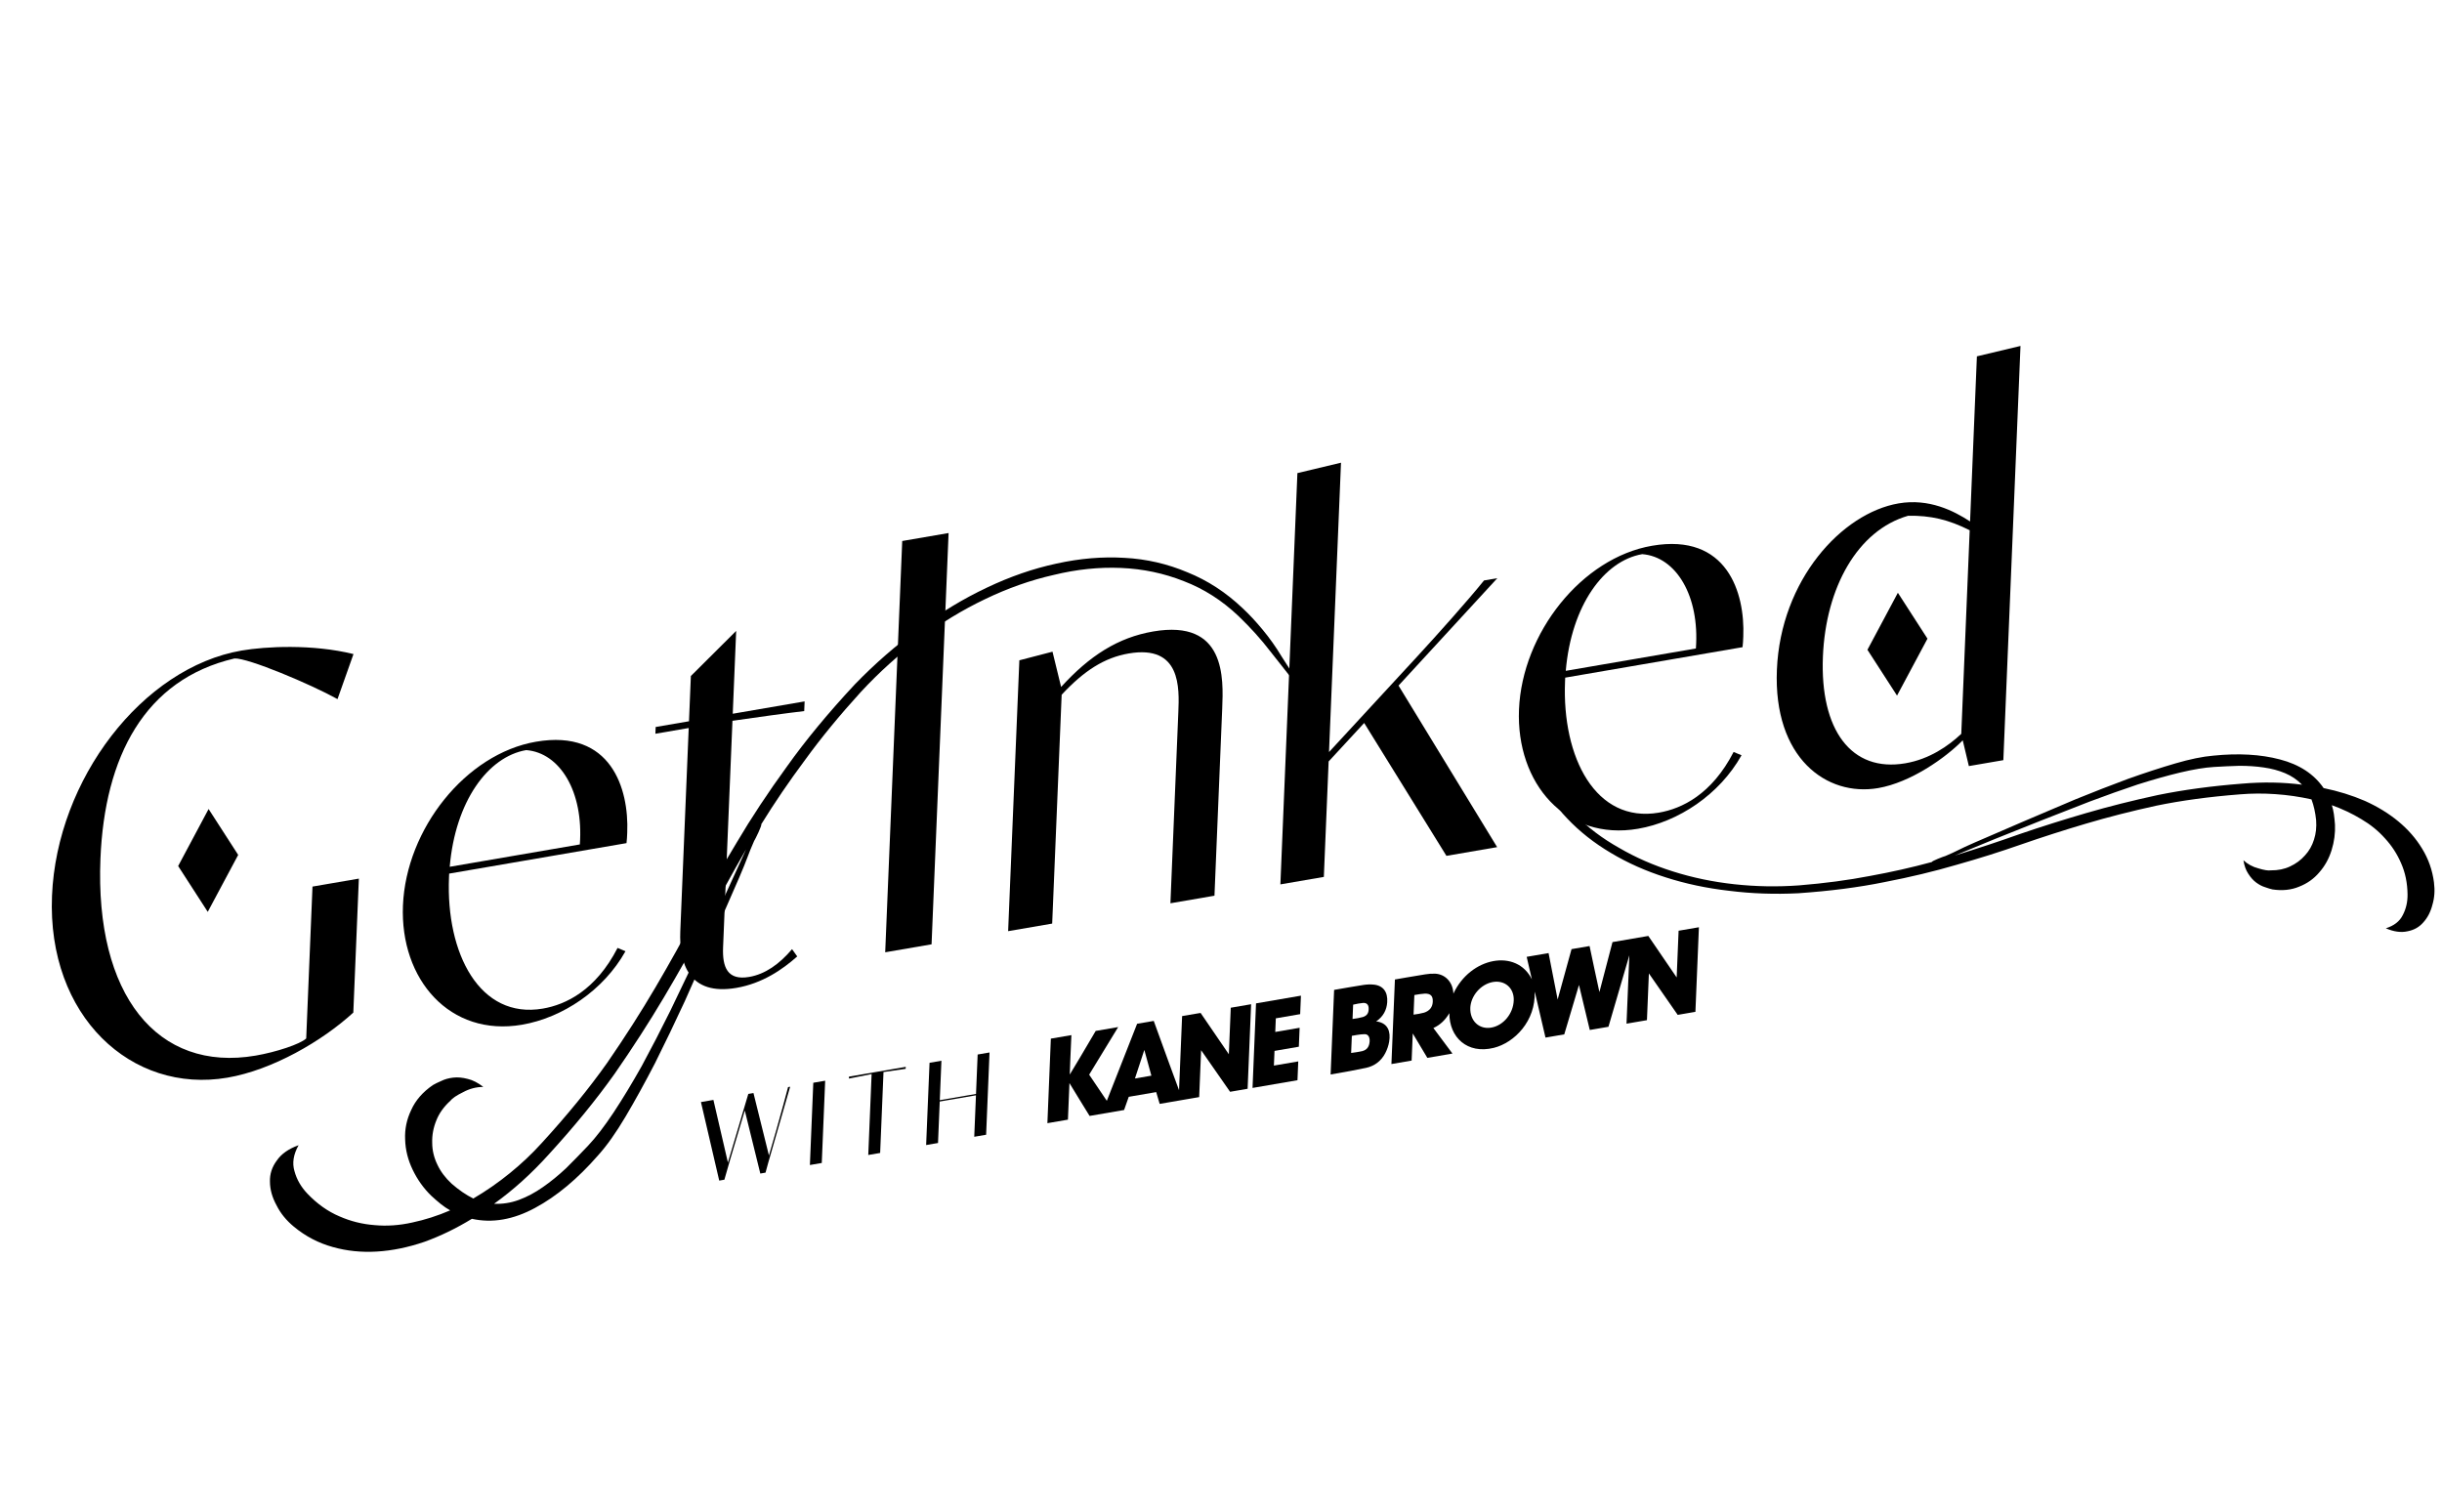 <svg width="344" height="213" viewBox="0 0 344 213" fill="none" xmlns="http://www.w3.org/2000/svg">
<path fill-rule="evenodd" clip-rule="evenodd" d="M275.855 119.761C275.323 120.022 274.847 120.255 274.053 120.59C273.827 120.641 272.118 121.293 272.129 121.44C269.357 122.196 266.447 122.852 263.398 123.405C260.352 123.995 257.032 124.436 253.438 124.728C250.366 124.952 247.322 124.898 244.308 124.567C241.294 124.236 238.425 123.639 235.701 122.776C232.945 121.914 230.4 120.801 228.068 119.436C225.705 118.11 223.637 116.545 221.864 114.742C220.092 112.938 218.682 110.929 217.635 108.714C216.556 106.501 215.939 104.094 215.785 101.494C215.681 99.589 215.714 97.767 215.885 96.029C216.092 93.413 216.307 91.906 216.492 91.087C216.465 91.056 216.438 91.021 216.408 90.98C215.936 92.185 215.582 93.42 215.344 94.684C215.074 95.95 214.902 97.21 214.828 98.465C214.754 99.719 214.752 100.84 214.823 101.828C214.98 104.465 215.583 106.909 216.632 109.161C217.652 111.451 219.031 113.499 220.771 115.304C222.514 117.146 224.569 118.767 226.937 120.167C229.273 121.568 231.853 122.716 234.677 123.61C237.469 124.506 240.439 125.134 243.586 125.493C246.736 125.89 249.981 126.004 253.321 125.838C257.801 125.528 261.838 125.007 265.432 124.273C269.062 123.574 272.454 122.761 275.608 121.834C278.764 120.944 281.8 119.987 284.717 118.964C287.666 117.939 290.701 116.964 293.822 116.039C296.943 115.113 300.25 114.269 303.744 113.505C307.273 112.775 311.211 112.241 315.557 111.903C317.19 111.767 318.849 111.758 320.533 111.876C322.25 111.992 323.944 112.238 325.614 112.614C325.939 113.476 326.157 114.456 326.269 115.551C326.34 116.54 326.241 117.446 325.972 118.271C325.705 119.133 325.282 119.875 324.703 120.499C324.126 121.159 323.424 121.679 322.597 122.06C321.803 122.44 320.896 122.623 319.876 122.612C319.519 122.67 318.937 122.577 318.131 122.332C317.327 122.124 316.627 121.744 316.028 121.192C316.149 121.957 316.375 122.586 316.706 123.081C317.04 123.612 317.415 124.03 317.832 124.335C318.248 124.641 318.658 124.855 319.061 124.977C319.499 125.134 319.852 125.241 320.119 125.299C321.514 125.508 322.77 125.376 323.886 124.904C325.005 124.468 325.943 123.805 326.7 122.913C327.49 122.02 328.072 120.973 328.446 119.774C328.819 118.576 328.979 117.371 328.925 116.162C328.888 115.649 328.836 115.156 328.769 114.682C328.705 114.245 328.609 113.828 328.482 113.432C329.966 113.966 331.344 114.618 332.615 115.386C333.919 116.152 335.036 117.058 335.965 118.104C336.928 119.148 337.685 120.315 338.238 121.604C338.826 122.928 339.129 124.398 339.147 126.015C339.158 127.08 338.932 128.049 338.469 128.923C338.039 129.794 337.246 130.412 336.089 130.777C337.208 131.26 338.22 131.401 339.126 131.199C340.034 131.033 340.776 130.62 341.353 129.96C341.963 129.298 342.396 128.463 342.652 127.455C342.943 126.482 343.015 125.43 342.868 124.299C342.646 122.585 342.089 121.002 341.196 119.549C340.338 118.131 339.227 116.857 337.865 115.727C336.502 114.597 334.92 113.628 333.121 112.819C331.323 112.046 329.391 111.447 327.323 111.021C325.965 109.046 323.913 107.7 321.167 106.986C318.454 106.269 315.319 106.092 311.764 106.455C310.262 106.584 308.481 106.949 306.421 107.553C304.361 108.156 302.146 108.879 299.775 109.722C297.407 110.601 294.945 111.56 292.391 112.597C289.873 113.669 287.402 114.72 284.978 115.75C282.588 116.778 280.309 117.762 278.142 118.703C277.033 119.184 276.414 119.488 275.855 119.761ZM315.842 110.397C318.782 110.144 321.595 110.193 324.281 110.544C323.607 109.85 322.813 109.311 321.898 108.925C320.983 108.54 319.977 108.27 318.882 108.117C317.819 107.961 316.68 107.883 315.464 107.884C314.284 107.919 313.088 107.973 311.878 108.047C310.569 108.127 308.978 108.389 307.104 108.834C305.263 109.277 303.266 109.839 301.114 110.522C298.964 111.241 296.721 112.039 294.385 112.916L287.53 115.594C285.262 116.504 283.09 117.372 281.014 118.196L275.365 120.525C278.516 119.562 281.581 118.548 284.561 117.484C287.575 116.455 290.676 115.476 293.862 114.547C297.048 113.618 300.421 112.769 303.98 112.001C307.575 111.268 311.529 110.733 315.842 110.397Z" fill="black"/>
<path fill-rule="evenodd" clip-rule="evenodd" d="M105.302 120.744C105.03 121.457 104.729 122.248 104.138 123.61C102.983 126.268 101.764 129.06 100.482 131.984C99.172 134.938 97.837 137.951 96.477 141.023C95.056 144.093 93.652 147.015 92.265 149.787C90.845 152.529 89.465 155.034 88.123 157.3C86.782 159.567 85.491 161.387 84.252 162.761C81.368 166.066 78.41 168.533 75.376 170.164C72.315 171.823 69.348 172.336 66.475 171.703C64.264 173.054 62.03 174.136 59.771 174.949C57.479 175.731 55.248 176.186 53.08 176.315C50.911 176.444 48.848 176.232 46.891 175.679C44.873 175.125 43.046 174.172 41.411 172.821C40.332 171.931 39.516 170.927 38.961 169.81C38.346 168.692 38.035 167.58 38.027 166.476C37.991 165.401 38.311 164.409 38.987 163.499C39.629 162.559 40.655 161.837 42.063 161.333C41.331 162.629 41.138 163.848 41.482 164.99C41.799 166.161 42.408 167.219 43.311 168.165C44.681 169.6 46.184 170.664 47.821 171.359C49.397 172.052 51.054 172.463 52.792 172.593C54.502 172.752 56.262 172.629 58.073 172.224C59.856 171.847 61.637 171.277 63.416 170.513C62.97 170.263 62.535 169.97 62.111 169.632C61.654 169.263 61.194 168.864 60.732 168.436C59.67 167.397 58.804 166.183 58.135 164.795C57.465 163.407 57.11 161.981 57.07 160.518C57.002 159.084 57.287 157.703 57.925 156.375C58.531 155.016 59.546 153.846 60.972 152.865C61.26 152.693 61.666 152.493 62.191 152.267C62.655 152.039 63.201 151.887 63.831 151.812C64.46 151.737 65.147 151.798 65.891 151.994C66.602 152.16 67.332 152.535 68.081 153.12C67.082 153.126 66.135 153.373 65.24 153.859C64.312 154.315 63.712 154.719 63.441 155.071C62.517 155.915 61.858 156.839 61.464 157.845C61.042 158.879 60.848 159.934 60.884 161.009C60.887 162.054 61.13 163.074 61.612 164.07C62.062 165.035 62.733 165.931 63.625 166.757C64.643 167.646 65.659 168.342 66.673 168.843C68.486 167.781 70.21 166.582 71.847 165.248C73.456 163.942 74.936 162.544 76.286 161.054C79.9 157.109 82.983 153.331 85.537 149.72C88.029 146.108 90.287 142.58 92.31 139.135C94.334 135.691 96.238 132.274 98.024 128.884C99.782 125.523 101.703 122.121 103.787 118.678C105.838 115.204 108.198 111.634 110.867 107.966C113.476 104.296 116.659 100.446 120.416 96.415C123.271 93.468 126.277 90.852 129.433 88.568C132.557 86.253 135.746 84.328 139 82.792C142.281 81.228 145.556 80.095 148.825 79.395C152.121 78.666 155.322 78.397 158.427 78.589C161.5 78.75 164.453 79.43 167.286 80.63C170.113 81.77 172.702 83.456 175.052 85.689C175.944 86.515 176.882 87.522 177.866 88.709C178.851 89.895 179.752 91.169 180.57 92.531C183.448 97.063 184.941 99.272 184.893 99.306C184.839 99.344 182.931 96.769 178.959 91.778C177.656 90.076 176.159 88.415 174.47 86.794C172.153 84.592 169.583 82.951 166.761 81.871C163.967 80.761 161.019 80.141 157.919 80.009C154.818 79.877 151.653 80.207 148.423 80.997C145.188 81.728 141.974 82.862 138.78 84.399C135.615 85.907 132.542 87.775 129.562 90.003C126.582 92.232 123.808 94.734 121.241 97.509C118.263 100.782 115.656 103.959 113.419 107.04C111.148 110.091 109.088 113.116 107.237 116.117C107.369 116.24 106.383 118.256 106.223 118.491C105.792 119.456 105.56 120.065 105.302 120.744ZM77.292 162.644C74.868 165.333 72.305 167.645 69.602 169.582C70.788 169.639 71.952 169.457 73.096 169.036C74.239 168.615 75.366 168.015 76.477 167.235C77.561 166.484 78.647 165.599 79.737 164.58C80.766 163.56 81.792 162.509 82.816 161.429C83.923 160.261 85.13 158.693 86.437 156.724C87.717 154.784 89.036 152.607 90.394 150.191C91.719 147.745 93.062 145.15 94.421 142.407L98.324 134.262C99.595 131.546 100.816 128.948 101.987 126.469L105.101 119.648C103.083 123.152 101.184 126.629 99.403 130.079C97.562 133.528 95.602 137.003 93.524 140.506C91.445 144.009 89.132 147.596 86.584 151.266C83.975 154.936 80.878 158.728 77.292 162.644Z" fill="black"/>
<path d="M50.552 123.776L44.02 124.898L43.135 146.295C42.291 147.097 38.881 148.217 36.023 148.708C22.143 151.093 13.355 140.153 14.15 120.95C14.742 106.631 20.341 95.725 33.029 92.764C34.898 92.648 43.821 96.415 47.545 98.487L49.794 92.143C44.017 90.711 37.395 91.068 34.048 91.644C20.046 94.05 8.004 109.802 7.326 126.191C6.624 143.159 18.532 154.138 32.044 151.816C38.371 150.729 45.348 146.695 49.771 142.648L50.552 123.776Z" fill="black"/>
<path d="M86.996 133.539C83.91 139.535 79.693 141.533 76.468 142.087C67.569 143.616 62.806 134.326 63.249 123.608L63.272 123.07L88.255 118.777C88.315 118.315 88.335 117.818 88.358 117.28C88.613 111.113 86.084 102.672 75.511 104.489C65.591 106.194 57.208 116.797 56.763 127.558C56.331 137.987 63.372 146.104 73.537 144.358C79.211 143.383 85.004 139.552 88.111 134.005L86.996 133.539ZM63.352 122.111C64.139 112.895 68.736 106.598 74.125 105.672C78.892 106.045 82.231 111.553 81.681 118.961L63.352 122.111Z" fill="black"/>
<path d="M113.345 98.81L103.221 100.549L103.704 88.879L97.321 95.235L97.057 101.609L92.362 102.415L92.323 103.367L97.017 102.561L95.832 131.199C95.644 135.752 97.076 140.313 103.73 139.17C107.404 138.538 110.242 136.571 112.304 134.738L111.576 133.712C109.786 135.828 107.782 137.241 105.537 137.626C102.475 138.153 101.743 136.265 101.859 133.451L103.18 101.543C106.401 101.071 111.212 100.409 113.288 100.176L113.345 98.81Z" fill="black"/>
<path d="M124.697 134.154L131.228 133.031L133.626 75.092L127.095 76.214L124.697 134.154Z" fill="black"/>
<path d="M142.014 131.178L148.219 130.112L149.554 97.873C152.693 94.498 155.566 92.648 158.995 92.059C166.384 90.79 166.13 96.915 165.988 100.35L164.875 127.25L171.08 126.184L172.171 99.821C172.347 95.559 172.693 87.199 162.447 88.959C157.467 89.815 153.469 92.392 149.477 96.776L148.264 91.807L143.594 93.021L142.014 131.178Z" fill="black"/>
<path d="M180.365 124.588L186.488 123.536L187.162 107.272L192.169 101.85L203.756 120.569L210.9 119.341L197.008 96.581L210.928 81.451L209.05 81.773C206.701 84.684 202.536 89.344 199.565 92.567L187.216 105.947L188.904 65.183L182.763 66.649L180.365 124.588Z" fill="black"/>
<path d="M244.211 105.934C241.125 111.929 236.908 113.927 233.684 114.481C224.784 116.011 220.021 106.721 220.465 96.002L220.487 95.464L245.47 91.171C245.53 90.709 245.551 90.212 245.573 89.674C245.828 83.508 243.3 75.066 232.727 76.883C222.807 78.588 214.424 89.192 213.978 99.952C213.547 110.381 220.588 118.499 230.752 116.752C236.427 115.777 242.219 111.946 245.326 106.399L244.211 105.934ZM220.567 94.505C221.354 85.289 225.952 78.993 231.34 78.067C236.107 78.439 239.446 83.947 238.897 91.355L220.567 94.505Z" fill="black"/>
<path d="M277.35 107.923L282.208 107.089L284.623 48.735L278.482 50.201L277.52 73.46C275.231 71.963 271.738 70.18 267.451 70.916C259.45 72.291 250.832 81.703 250.308 94.367C249.795 106.782 257.309 112.271 264.575 111.022C269.147 110.237 274.074 106.76 276.487 104.291L277.35 107.923ZM276.281 103.381C274.468 105.09 271.797 106.946 268.408 107.528C260.775 108.84 256.363 102.818 256.791 92.472C257.192 82.788 261.66 74.706 268.798 72.657C271.961 72.607 274.49 73.2 277.468 74.701L276.281 103.381Z" fill="black"/>
<path d="M101.316 166.317L102.042 166.192C102.31 165.21 102.65 164.042 102.81 163.513L104.918 156.445L107.104 165.323L107.839 165.196C108.013 164.517 108.439 163.03 108.59 162.52L111.307 153.095L111.013 153.146C110.915 153.557 109.881 157.383 109.332 159.277L108.32 162.78L106.139 153.983L105.412 154.108L102.54 163.773L100.497 154.952L98.742 155.254L101.316 166.317Z" fill="black"/>
<path d="M114.088 164.123L115.761 163.835L116.241 152.247L114.567 152.535L114.088 164.123Z" fill="black"/>
<path d="M119.587 151.943C119.996 151.865 122.497 151.361 122.726 151.322L122.783 151.312L122.311 162.71L123.985 162.422L124.457 151.025C124.775 150.97 127.18 150.63 127.58 150.57L127.591 150.297L119.598 151.67L119.587 151.943Z" fill="black"/>
<path d="M130.463 161.309L132.137 161.021L132.379 155.178L137.482 154.301L137.24 160.144L138.914 159.857L139.393 148.269L137.72 148.556L137.49 154.11L132.387 154.987L132.617 149.433L130.943 149.721L130.463 161.309Z" fill="black"/>
<path d="M161.199 147.909L159.878 151.933L162.192 151.535L161.199 147.909ZM148.032 146.319L150.925 145.822C150.849 147.656 150.674 151.374 150.695 151.381C150.716 151.388 153.28 147.061 154.349 145.233L157.516 144.689C156.288 146.708 154.665 149.379 153.428 151.394C153.428 151.394 155.837 154.967 155.916 155.079C155.991 154.898 158.87 147.592 160.183 144.226L162.526 143.823C163.619 146.893 166.089 153.586 166.089 153.586L166.522 143.142L169.124 142.695C170.188 144.252 173.016 148.389 173.105 148.518C173.122 148.119 173.286 144.134 173.376 141.964L176.243 141.471L175.75 153.382L173.28 153.807C172.237 152.299 169.322 148.116 169.199 147.948L168.926 154.555L163.362 155.511C163.371 155.546 162.872 153.85 162.872 153.85L159.004 154.515L158.348 156.373L153.488 157.208C152.642 155.86 151.484 153.937 150.651 152.58L150.438 157.732L147.545 158.229L148.032 146.319Z" fill="black"/>
<path d="M182.883 149.526C182.845 150.438 182.809 151.311 182.773 152.176C182.662 152.195 176.663 153.226 176.442 153.264C176.607 149.509 176.78 145.103 176.935 141.352L183.26 140.265L183.152 142.869L179.723 143.458L179.644 145.379L183.076 144.79L182.965 147.457L179.538 148.046L179.452 150.115L182.883 149.526Z" fill="black"/>
<path d="M190.614 141.53L190.53 143.55C191.02 143.495 191.513 143.402 192.005 143.271C192.569 143.077 192.786 142.735 192.803 142.154C192.819 141.573 192.567 141.274 192.042 141.286C191.568 141.334 191.09 141.416 190.614 141.532L190.614 141.53ZM190.332 148.338C190.871 148.275 191.412 148.182 191.954 148.059C192.496 147.908 192.793 147.55 192.9 147.004C193.045 146.268 192.818 145.704 192.269 145.689C191.668 145.676 190.432 145.924 190.432 145.924L190.332 148.338ZM187.934 139.453C189.314 139.216 190.696 138.965 192.073 138.754C192.553 138.681 193.028 138.665 193.488 138.706C194.849 138.828 195.517 139.746 195.414 141.201C195.336 142.277 194.865 143.206 193.859 143.891C193.946 143.902 194.008 143.909 194.065 143.919C195.509 144.194 195.925 145.307 195.688 146.752C195.594 147.302 195.408 147.85 195.138 148.372C194.538 149.527 193.559 150.198 192.416 150.439C190.757 150.785 189.802 150.963 187.441 151.369L187.934 139.453Z" fill="black"/>
<path d="M199.239 140.177L199.125 142.938C199.617 142.881 200.113 142.788 200.607 142.661C201.389 142.407 201.791 141.885 201.83 141.152C201.876 140.339 201.568 139.97 200.739 139.974C200.242 140.009 199.741 140.077 199.239 140.177ZM207.12 142C207.054 143.821 208.378 145.06 210.072 144.765C211.794 144.469 213.179 142.78 213.238 140.919C213.253 140.51 213.189 140.119 213.049 139.768C212.909 139.417 212.697 139.113 212.423 138.874C212.15 138.634 211.821 138.464 211.455 138.373C211.09 138.282 210.695 138.272 210.293 138.343C209.891 138.414 209.49 138.565 209.113 138.787C208.736 139.009 208.391 139.298 208.096 139.638C207.801 139.977 207.563 140.361 207.395 140.766C207.228 141.172 207.133 141.591 207.118 142L207.12 142ZM204.736 139.982C207.133 134.817 213.648 133.59 215.796 137.971C215.555 136.929 215.309 135.864 215.062 134.796L218.144 134.267C218.561 136.402 219.423 140.806 219.423 140.806C219.423 140.806 220.915 135.437 221.379 133.711L223.92 133.274C223.92 133.274 225.256 139.615 225.306 139.76C225.541 138.862 226.783 134.15 227.149 132.719L232.195 131.852C233.402 133.621 236.189 137.698 236.189 137.698L236.462 131.119L239.323 130.628L238.83 142.543L236.335 142.972C235.117 141.199 232.384 137.277 232.275 137.13L232.002 143.717L229.124 144.211L229.523 134.578L226.58 144.648L223.949 145.1C223.449 143.01 222.923 140.83 222.428 138.758L220.355 145.718L217.711 146.172C217.271 144.244 216.741 142.006 216.289 140.082C216.265 139.976 216.232 139.875 216.185 139.703C216.354 143.83 213.331 146.897 210.432 147.616C206.693 148.544 204.153 146.131 204.168 142.731C203.597 143.691 202.886 144.387 201.919 144.823L204.605 148.421L201.068 149.029C201.068 149.029 199.582 146.534 199.012 145.59L198.854 149.409L196.007 149.899L196.5 137.986C196.534 137.98 199.423 137.473 200.749 137.266C201.24 137.181 201.728 137.149 202.204 137.17C203.578 137.259 204.575 138.311 204.719 139.735C204.726 139.815 204.738 139.976 204.738 139.976" fill="black"/>
<path d="M267.231 97.994L263.062 91.539L267.35 83.507L271.519 89.972L267.231 97.994Z" fill="black"/>
<path d="M29.265 128.459L25.096 122.003L29.384 113.971L33.553 120.436L29.265 128.459Z" fill="black"/>
</svg>
